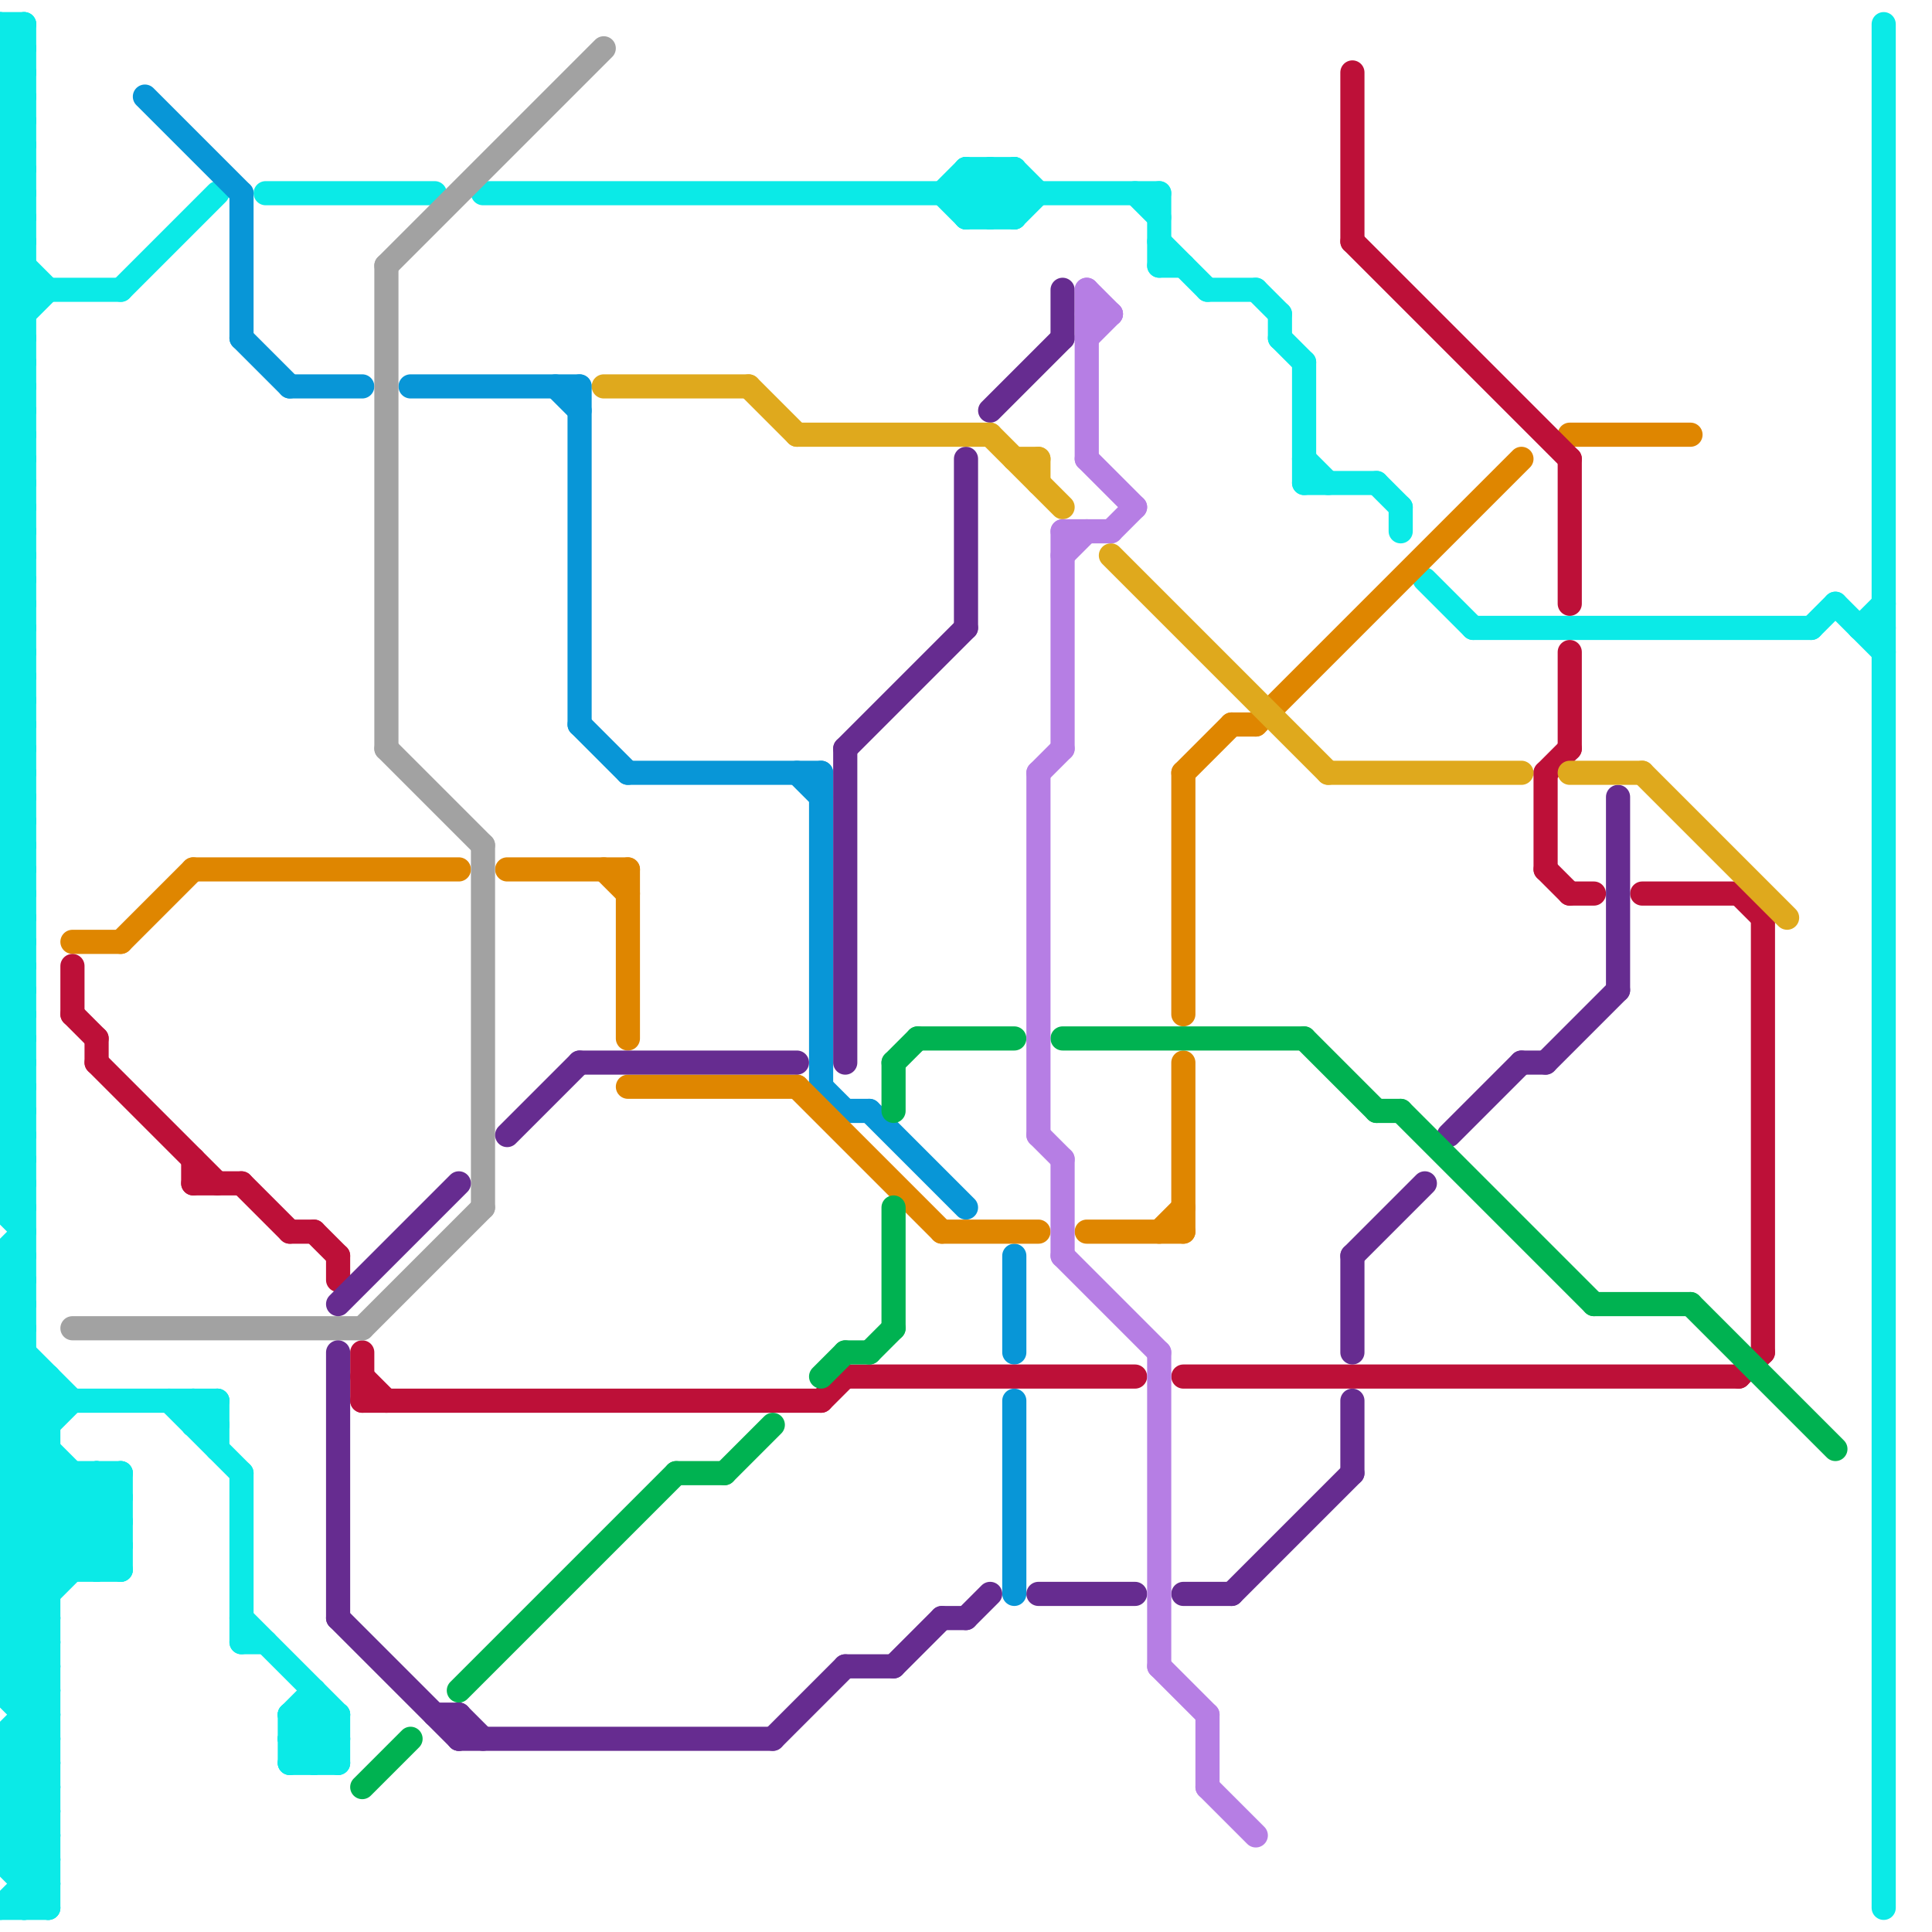 
<svg version="1.1" xmlns="http://www.w3.org/2000/svg" viewBox="0 0 80 80">
<style>line { stroke-width: 1; fill: none; stroke-linecap: round; stroke-linejoin: round; } .c0 { stroke: #0beae7 } .c1 { stroke: #0896d7 } .c2 { stroke: #df8600 } .c3 { stroke: #bd1038 } .c4 { stroke: #a2a2a2 } .c5 { stroke: #662c90 } .c6 { stroke: #00b251 } .c7 { stroke: #dfa91d } .c8 { stroke: #b67ee4 }</style><line class="c0" x1="0" y1="64" x2="2" y2="66"/><line class="c0" x1="0" y1="72" x2="2" y2="70"/><line class="c0" x1="0" y1="34" x2="1" y2="35"/><line class="c0" x1="50" y1="12" x2="52" y2="12"/><line class="c0" x1="0" y1="52" x2="1" y2="53"/><line class="c0" x1="0" y1="44" x2="1" y2="45"/><line class="c0" x1="0" y1="54" x2="1" y2="55"/><line class="c0" x1="0" y1="7" x2="1" y2="6"/><line class="c0" x1="0" y1="9" x2="1" y2="8"/><line class="c0" x1="1" y1="77" x2="2" y2="76"/><line class="c0" x1="0" y1="19" x2="1" y2="18"/><line class="c0" x1="0" y1="53" x2="1" y2="52"/><line class="c0" x1="0" y1="21" x2="1" y2="20"/><line class="c0" x1="0" y1="4" x2="1" y2="5"/><line class="c0" x1="0" y1="73" x2="2" y2="71"/><line class="c0" x1="0" y1="35" x2="1" y2="36"/><line class="c0" x1="8" y1="59" x2="9" y2="58"/><line class="c0" x1="0" y1="3" x2="1" y2="3"/><line class="c0" x1="1" y1="71" x2="2" y2="71"/><line class="c0" x1="0" y1="60" x2="2" y2="60"/><line class="c0" x1="0" y1="5" x2="1" y2="5"/><line class="c0" x1="40" y1="7" x2="42" y2="7"/><line class="c0" x1="40" y1="9" x2="42" y2="9"/><line class="c0" x1="0" y1="23" x2="1" y2="23"/><line class="c0" x1="0" y1="62" x2="5" y2="62"/><line class="c0" x1="0" y1="70" x2="2" y2="70"/><line class="c0" x1="0" y1="15" x2="1" y2="15"/><line class="c0" x1="0" y1="64" x2="5" y2="64"/><line class="c0" x1="0" y1="72" x2="2" y2="72"/><line class="c0" x1="0" y1="17" x2="1" y2="17"/><line class="c0" x1="0" y1="25" x2="1" y2="24"/><line class="c0" x1="0" y1="59" x2="2" y2="57"/><line class="c0" x1="0" y1="45" x2="1" y2="44"/><line class="c0" x1="0" y1="7" x2="1" y2="8"/><line class="c0" x1="9" y1="58" x2="9" y2="60"/><line class="c0" x1="0" y1="37" x2="1" y2="36"/><line class="c0" x1="0" y1="47" x2="1" y2="46"/><line class="c0" x1="0" y1="39" x2="1" y2="38"/><line class="c0" x1="0" y1="9" x2="1" y2="10"/><line class="c0" x1="0" y1="1" x2="1" y2="2"/><line class="c0" x1="0" y1="27" x2="1" y2="27"/><line class="c0" x1="0" y1="19" x2="1" y2="20"/><line class="c0" x1="0" y1="53" x2="1" y2="54"/><line class="c0" x1="0" y1="29" x2="1" y2="29"/><line class="c0" x1="0" y1="21" x2="1" y2="22"/><line class="c0" x1="0" y1="73" x2="2" y2="73"/><line class="c0" x1="0" y1="56" x2="2" y2="58"/><line class="c0" x1="0" y1="41" x2="1" y2="41"/><line class="c0" x1="8" y1="58" x2="9" y2="59"/><line class="c0" x1="20" y1="8" x2="48" y2="8"/><line class="c0" x1="0" y1="43" x2="1" y2="43"/><line class="c0" x1="40" y1="7" x2="42" y2="9"/><line class="c0" x1="11" y1="8" x2="18" y2="8"/><line class="c0" x1="0" y1="70" x2="2" y2="72"/><line class="c0" x1="0" y1="72" x2="0" y2="77"/><line class="c0" x1="0" y1="40" x2="1" y2="39"/><line class="c0" x1="0" y1="72" x2="2" y2="74"/><line class="c0" x1="0" y1="42" x2="1" y2="41"/><line class="c0" x1="0" y1="63" x2="2" y2="61"/><line class="c0" x1="12" y1="72" x2="13" y2="71"/><line class="c0" x1="0" y1="25" x2="1" y2="26"/><line class="c0" x1="0" y1="14" x2="2" y2="12"/><line class="c0" x1="57" y1="20" x2="58" y2="21"/><line class="c0" x1="59" y1="24" x2="61" y2="26"/><line class="c0" x1="0" y1="75" x2="2" y2="73"/><line class="c0" x1="0" y1="37" x2="1" y2="38"/><line class="c0" x1="0" y1="24" x2="1" y2="24"/><line class="c0" x1="42" y1="7" x2="42" y2="9"/><line class="c0" x1="0" y1="39" x2="1" y2="40"/><line class="c0" x1="0" y1="26" x2="1" y2="26"/><line class="c0" x1="0" y1="68" x2="2" y2="70"/><line class="c0" x1="42" y1="7" x2="43" y2="8"/><line class="c0" x1="0" y1="57" x2="2" y2="57"/><line class="c0" x1="0" y1="2" x2="1" y2="2"/><line class="c0" x1="0" y1="10" x2="1" y2="9"/><line class="c0" x1="12" y1="72" x2="14" y2="72"/><line class="c0" x1="0" y1="12" x2="1" y2="11"/><line class="c0" x1="0" y1="46" x2="1" y2="45"/><line class="c0" x1="0" y1="73" x2="2" y2="75"/><line class="c0" x1="0" y1="40" x2="1" y2="41"/><line class="c0" x1="4" y1="65" x2="5" y2="64"/><line class="c0" x1="0" y1="58" x2="9" y2="58"/><line class="c0" x1="0" y1="6" x2="1" y2="6"/><line class="c0" x1="0" y1="16" x2="1" y2="16"/><line class="c0" x1="54" y1="15" x2="54" y2="20"/><line class="c0" x1="0" y1="8" x2="1" y2="8"/><line class="c0" x1="0" y1="42" x2="1" y2="43"/><line class="c0" x1="0" y1="61" x2="4" y2="65"/><line class="c0" x1="0" y1="52" x2="0" y2="70"/><line class="c0" x1="0" y1="65" x2="5" y2="65"/><line class="c0" x1="0" y1="18" x2="1" y2="17"/><line class="c0" x1="0" y1="28" x2="1" y2="28"/><line class="c0" x1="0" y1="75" x2="2" y2="75"/><line class="c0" x1="5" y1="12" x2="9" y2="8"/><line class="c0" x1="0" y1="64" x2="3" y2="61"/><line class="c0" x1="0" y1="30" x2="1" y2="29"/><line class="c0" x1="54" y1="20" x2="57" y2="20"/><line class="c0" x1="0" y1="57" x2="2" y2="59"/><line class="c0" x1="0" y1="1" x2="0" y2="50"/><line class="c0" x1="0" y1="48" x2="1" y2="47"/><line class="c0" x1="0" y1="58" x2="5" y2="63"/><line class="c0" x1="0" y1="50" x2="1" y2="49"/><line class="c0" x1="0" y1="60" x2="5" y2="65"/><line class="c0" x1="0" y1="12" x2="1" y2="13"/><line class="c0" x1="0" y1="46" x2="1" y2="47"/><line class="c0" x1="77" y1="26" x2="78" y2="25"/><line class="c0" x1="0" y1="14" x2="1" y2="15"/><line class="c0" x1="1" y1="72" x2="2" y2="73"/><line class="c0" x1="0" y1="66" x2="2" y2="66"/><line class="c0" x1="0" y1="32" x2="1" y2="32"/><line class="c0" x1="0" y1="34" x2="1" y2="34"/><line class="c0" x1="1" y1="79" x2="2" y2="78"/><line class="c0" x1="0" y1="44" x2="1" y2="44"/><line class="c0" x1="0" y1="31" x2="1" y2="30"/><line class="c0" x1="0" y1="63" x2="2" y2="65"/><line class="c0" x1="75" y1="26" x2="76" y2="25"/><line class="c0" x1="0" y1="33" x2="1" y2="32"/><line class="c0" x1="54" y1="19" x2="55" y2="20"/><line class="c0" x1="0" y1="18" x2="1" y2="19"/><line class="c0" x1="10" y1="61" x2="10" y2="68"/><line class="c0" x1="0" y1="75" x2="2" y2="77"/><line class="c0" x1="0" y1="30" x2="1" y2="31"/><line class="c0" x1="52" y1="12" x2="53" y2="13"/><line class="c0" x1="0" y1="35" x2="1" y2="35"/><line class="c0" x1="48" y1="11" x2="49" y2="11"/><line class="c0" x1="41" y1="9" x2="42" y2="8"/><line class="c0" x1="41" y1="7" x2="41" y2="9"/><line class="c0" x1="0" y1="10" x2="2" y2="12"/><line class="c0" x1="39" y1="8" x2="40" y2="7"/><line class="c0" x1="0" y1="3" x2="1" y2="2"/><line class="c0" x1="0" y1="50" x2="1" y2="51"/><line class="c0" x1="0" y1="5" x2="1" y2="4"/><line class="c0" x1="0" y1="66" x2="2" y2="68"/><line class="c0" x1="0" y1="57" x2="1" y2="56"/><line class="c0" x1="0" y1="15" x2="1" y2="14"/><line class="c0" x1="0" y1="49" x2="1" y2="48"/><line class="c0" x1="58" y1="21" x2="58" y2="22"/><line class="c0" x1="0" y1="17" x2="1" y2="16"/><line class="c0" x1="0" y1="69" x2="2" y2="67"/><line class="c0" x1="0" y1="31" x2="1" y2="32"/><line class="c0" x1="0" y1="59" x2="2" y2="59"/><line class="c0" x1="0" y1="33" x2="1" y2="34"/><line class="c0" x1="0" y1="67" x2="5" y2="62"/><line class="c0" x1="0" y1="1" x2="1" y2="1"/><line class="c0" x1="0" y1="19" x2="1" y2="19"/><line class="c0" x1="0" y1="53" x2="1" y2="53"/><line class="c0" x1="0" y1="45" x2="1" y2="46"/><line class="c0" x1="0" y1="55" x2="1" y2="55"/><line class="c0" x1="0" y1="11" x2="1" y2="11"/><line class="c0" x1="0" y1="21" x2="1" y2="21"/><line class="c0" x1="0" y1="13" x2="1" y2="13"/><line class="c0" x1="0" y1="47" x2="1" y2="48"/><line class="c0" x1="53" y1="14" x2="54" y2="15"/><line class="c0" x1="0" y1="65" x2="4" y2="61"/><line class="c0" x1="42" y1="9" x2="43" y2="8"/><line class="c0" x1="0" y1="3" x2="1" y2="4"/><line class="c0" x1="39" y1="8" x2="40" y2="9"/><line class="c0" x1="53" y1="13" x2="53" y2="14"/><line class="c0" x1="0" y1="5" x2="1" y2="6"/><line class="c0" x1="40" y1="8" x2="41" y2="9"/><line class="c0" x1="0" y1="15" x2="1" y2="16"/><line class="c0" x1="0" y1="49" x2="1" y2="50"/><line class="c0" x1="0" y1="17" x2="1" y2="18"/><line class="c0" x1="0" y1="69" x2="2" y2="69"/><line class="c0" x1="0" y1="61" x2="5" y2="61"/><line class="c0" x1="61" y1="26" x2="75" y2="26"/><line class="c0" x1="0" y1="37" x2="1" y2="37"/><line class="c0" x1="0" y1="24" x2="1" y2="23"/><line class="c0" x1="0" y1="39" x2="1" y2="39"/><line class="c0" x1="0" y1="26" x2="1" y2="25"/><line class="c0" x1="0" y1="62" x2="3" y2="65"/><line class="c0" x1="48" y1="8" x2="48" y2="11"/><line class="c0" x1="0" y1="2" x2="1" y2="1"/><line class="c0" x1="0" y1="68" x2="2" y2="68"/><line class="c0" x1="0" y1="36" x2="1" y2="35"/><line class="c0" x1="0" y1="38" x2="1" y2="37"/><line class="c0" x1="0" y1="32" x2="1" y2="33"/><line class="c0" x1="47" y1="8" x2="48" y2="9"/><line class="c0" x1="0" y1="79" x2="2" y2="77"/><line class="c0" x1="12" y1="71" x2="13" y2="70"/><line class="c0" x1="0" y1="20" x2="1" y2="20"/><line class="c0" x1="12" y1="73" x2="14" y2="71"/><line class="c0" x1="0" y1="22" x2="1" y2="22"/><line class="c0" x1="0" y1="40" x2="1" y2="40"/><line class="c0" x1="4" y1="61" x2="5" y2="62"/><line class="c0" x1="0" y1="42" x2="1" y2="42"/><line class="c0" x1="0" y1="6" x2="1" y2="5"/><line class="c0" x1="0" y1="8" x2="1" y2="7"/><line class="c0" x1="0" y1="69" x2="2" y2="71"/><line class="c0" x1="0" y1="52" x2="1" y2="52"/><line class="c0" x1="0" y1="54" x2="1" y2="54"/><line class="c0" x1="0" y1="62" x2="2" y2="60"/><line class="c0" x1="0" y1="24" x2="1" y2="25"/><line class="c0" x1="0" y1="26" x2="1" y2="27"/><line class="c0" x1="0" y1="74" x2="2" y2="72"/><line class="c0" x1="8" y1="58" x2="8" y2="59"/><line class="c0" x1="0" y1="2" x2="1" y2="3"/><line class="c0" x1="0" y1="46" x2="1" y2="46"/><line class="c0" x1="0" y1="76" x2="2" y2="74"/><line class="c0" x1="3" y1="61" x2="3" y2="65"/><line class="c0" x1="0" y1="4" x2="1" y2="4"/><line class="c0" x1="0" y1="36" x2="1" y2="37"/><line class="c0" x1="0" y1="38" x2="1" y2="39"/><line class="c0" x1="0" y1="56" x2="1" y2="56"/><line class="c0" x1="0" y1="48" x2="1" y2="49"/><line class="c0" x1="13" y1="71" x2="14" y2="72"/><line class="c0" x1="0" y1="63" x2="5" y2="63"/><line class="c0" x1="12" y1="71" x2="14" y2="71"/><line class="c0" x1="12" y1="73" x2="14" y2="73"/><line class="c0" x1="13" y1="70" x2="13" y2="73"/><line class="c0" x1="40" y1="7" x2="40" y2="9"/><line class="c0" x1="12" y1="72" x2="13" y2="73"/><line class="c0" x1="0" y1="44" x2="1" y2="43"/><line class="c0" x1="0" y1="23" x2="1" y2="22"/><line class="c0" x1="0" y1="6" x2="1" y2="7"/><line class="c0" x1="5" y1="61" x2="5" y2="65"/><line class="c0" x1="0" y1="8" x2="1" y2="9"/><line class="c0" x1="12" y1="71" x2="12" y2="73"/><line class="c0" x1="0" y1="7" x2="1" y2="7"/><line class="c0" x1="0" y1="12" x2="5" y2="12"/><line class="c0" x1="0" y1="9" x2="1" y2="9"/><line class="c0" x1="4" y1="61" x2="4" y2="65"/><line class="c0" x1="0" y1="74" x2="2" y2="74"/><line class="c0" x1="0" y1="61" x2="3" y2="58"/><line class="c0" x1="0" y1="76" x2="2" y2="76"/><line class="c0" x1="0" y1="27" x2="1" y2="26"/><line class="c0" x1="77" y1="26" x2="78" y2="26"/><line class="c0" x1="0" y1="29" x2="1" y2="28"/><line class="c0" x1="1" y1="1" x2="1" y2="79"/><line class="c0" x1="14" y1="71" x2="14" y2="73"/><line class="c0" x1="0" y1="59" x2="5" y2="64"/><line class="c0" x1="12" y1="71" x2="14" y2="73"/><line class="c0" x1="8" y1="59" x2="9" y2="59"/><line class="c0" x1="0" y1="41" x2="1" y2="40"/><line class="c0" x1="0" y1="43" x2="1" y2="42"/><line class="c0" x1="78" y1="1" x2="78" y2="79"/><line class="c0" x1="7" y1="58" x2="10" y2="61"/><line class="c0" x1="0" y1="31" x2="1" y2="31"/><line class="c0" x1="0" y1="23" x2="1" y2="24"/><line class="c0" x1="0" y1="33" x2="1" y2="33"/><line class="c0" x1="0" y1="25" x2="1" y2="25"/><line class="c0" x1="0" y1="45" x2="1" y2="45"/><line class="c0" x1="0" y1="47" x2="1" y2="47"/><line class="c0" x1="0" y1="11" x2="1" y2="10"/><line class="c0" x1="0" y1="55" x2="1" y2="54"/><line class="c0" x1="0" y1="13" x2="1" y2="12"/><line class="c0" x1="10" y1="67" x2="14" y2="71"/><line class="c0" x1="0" y1="74" x2="2" y2="76"/><line class="c0" x1="0" y1="27" x2="1" y2="28"/><line class="c0" x1="0" y1="76" x2="2" y2="78"/><line class="c0" x1="0" y1="29" x2="1" y2="30"/><line class="c0" x1="0" y1="77" x2="2" y2="75"/><line class="c0" x1="0" y1="49" x2="1" y2="49"/><line class="c0" x1="0" y1="41" x2="1" y2="42"/><line class="c0" x1="1" y1="70" x2="2" y2="69"/><line class="c0" x1="0" y1="43" x2="1" y2="44"/><line class="c0" x1="41" y1="7" x2="42" y2="8"/><line class="c0" x1="0" y1="16" x2="1" y2="15"/><line class="c0" x1="0" y1="28" x2="1" y2="27"/><line class="c0" x1="0" y1="66" x2="5" y2="61"/><line class="c0" x1="0" y1="11" x2="1" y2="12"/><line class="c0" x1="0" y1="13" x2="1" y2="14"/><line class="c0" x1="0" y1="68" x2="5" y2="63"/><line class="c0" x1="40" y1="8" x2="41" y2="7"/><line class="c0" x1="10" y1="68" x2="11" y2="68"/><line class="c0" x1="0" y1="10" x2="1" y2="10"/><line class="c0" x1="0" y1="67" x2="2" y2="67"/><line class="c0" x1="1" y1="78" x2="2" y2="78"/><line class="c0" x1="0" y1="20" x2="1" y2="19"/><line class="c0" x1="76" y1="25" x2="78" y2="27"/><line class="c0" x1="0" y1="22" x2="1" y2="23"/><line class="c0" x1="0" y1="14" x2="1" y2="14"/><line class="c0" x1="0" y1="77" x2="2" y2="77"/><line class="c0" x1="0" y1="22" x2="1" y2="21"/><line class="c0" x1="0" y1="79" x2="2" y2="79"/><line class="c0" x1="0" y1="32" x2="1" y2="31"/><line class="c0" x1="0" y1="34" x2="1" y2="33"/><line class="c0" x1="13" y1="73" x2="14" y2="72"/><line class="c0" x1="0" y1="52" x2="1" y2="51"/><line class="c0" x1="48" y1="10" x2="50" y2="12"/><line class="c0" x1="0" y1="54" x2="1" y2="53"/><line class="c0" x1="0" y1="77" x2="2" y2="79"/><line class="c0" x1="0" y1="16" x2="1" y2="17"/><line class="c0" x1="2" y1="57" x2="2" y2="79"/><line class="c0" x1="0" y1="18" x2="1" y2="18"/><line class="c0" x1="0" y1="36" x2="1" y2="36"/><line class="c0" x1="0" y1="28" x2="1" y2="29"/><line class="c0" x1="0" y1="38" x2="1" y2="38"/><line class="c0" x1="0" y1="30" x2="1" y2="30"/><line class="c0" x1="0" y1="4" x2="1" y2="3"/><line class="c0" x1="0" y1="65" x2="2" y2="67"/><line class="c0" x1="0" y1="48" x2="1" y2="48"/><line class="c0" x1="0" y1="56" x2="1" y2="55"/><line class="c0" x1="0" y1="35" x2="1" y2="34"/><line class="c0" x1="0" y1="50" x2="1" y2="50"/><line class="c0" x1="0" y1="58" x2="1" y2="57"/><line class="c0" x1="0" y1="20" x2="1" y2="21"/><line class="c0" x1="0" y1="55" x2="3" y2="58"/><line class="c0" x1="0" y1="67" x2="2" y2="69"/><line class="c0" x1="0" y1="60" x2="2" y2="58"/><line class="c0" x1="40" y1="9" x2="42" y2="7"/><line class="c0" x1="0" y1="70" x2="2" y2="68"/><line class="c1" x1="35" y1="46" x2="36" y2="46"/><line class="c1" x1="10" y1="14" x2="12" y2="16"/><line class="c1" x1="42" y1="58" x2="42" y2="66"/><line class="c1" x1="24" y1="30" x2="26" y2="32"/><line class="c1" x1="33" y1="32" x2="34" y2="33"/><line class="c1" x1="36" y1="46" x2="40" y2="50"/><line class="c1" x1="34" y1="32" x2="34" y2="45"/><line class="c1" x1="17" y1="16" x2="24" y2="16"/><line class="c1" x1="26" y1="32" x2="34" y2="32"/><line class="c1" x1="6" y1="4" x2="10" y2="8"/><line class="c1" x1="24" y1="16" x2="24" y2="30"/><line class="c1" x1="34" y1="45" x2="35" y2="46"/><line class="c1" x1="12" y1="16" x2="15" y2="16"/><line class="c1" x1="42" y1="52" x2="42" y2="56"/><line class="c1" x1="10" y1="8" x2="10" y2="14"/><line class="c1" x1="23" y1="16" x2="24" y2="17"/><line class="c2" x1="25" y1="36" x2="26" y2="37"/><line class="c2" x1="26" y1="36" x2="26" y2="43"/><line class="c2" x1="49" y1="44" x2="49" y2="51"/><line class="c2" x1="45" y1="51" x2="49" y2="51"/><line class="c2" x1="3" y1="39" x2="5" y2="39"/><line class="c2" x1="26" y1="45" x2="33" y2="45"/><line class="c2" x1="39" y1="51" x2="43" y2="51"/><line class="c2" x1="5" y1="39" x2="8" y2="36"/><line class="c2" x1="65" y1="18" x2="70" y2="18"/><line class="c2" x1="48" y1="51" x2="49" y2="50"/><line class="c2" x1="21" y1="36" x2="26" y2="36"/><line class="c2" x1="51" y1="30" x2="52" y2="30"/><line class="c2" x1="33" y1="45" x2="39" y2="51"/><line class="c2" x1="8" y1="36" x2="19" y2="36"/><line class="c2" x1="52" y1="30" x2="63" y2="19"/><line class="c2" x1="49" y1="32" x2="51" y2="30"/><line class="c2" x1="49" y1="32" x2="49" y2="42"/><line class="c3" x1="65" y1="19" x2="65" y2="25"/><line class="c3" x1="56" y1="10" x2="65" y2="19"/><line class="c3" x1="72" y1="37" x2="73" y2="38"/><line class="c3" x1="73" y1="38" x2="73" y2="56"/><line class="c3" x1="35" y1="57" x2="47" y2="57"/><line class="c3" x1="64" y1="36" x2="65" y2="37"/><line class="c3" x1="8" y1="48" x2="8" y2="49"/><line class="c3" x1="15" y1="56" x2="15" y2="58"/><line class="c3" x1="8" y1="49" x2="10" y2="49"/><line class="c3" x1="15" y1="58" x2="34" y2="58"/><line class="c3" x1="15" y1="57" x2="16" y2="58"/><line class="c3" x1="56" y1="3" x2="56" y2="10"/><line class="c3" x1="10" y1="49" x2="12" y2="51"/><line class="c3" x1="3" y1="42" x2="4" y2="43"/><line class="c3" x1="72" y1="57" x2="73" y2="56"/><line class="c3" x1="64" y1="32" x2="64" y2="36"/><line class="c3" x1="65" y1="27" x2="65" y2="31"/><line class="c3" x1="65" y1="37" x2="66" y2="37"/><line class="c3" x1="3" y1="40" x2="3" y2="42"/><line class="c3" x1="4" y1="43" x2="4" y2="44"/><line class="c3" x1="64" y1="32" x2="65" y2="31"/><line class="c3" x1="13" y1="51" x2="14" y2="52"/><line class="c3" x1="68" y1="37" x2="72" y2="37"/><line class="c3" x1="49" y1="57" x2="72" y2="57"/><line class="c3" x1="12" y1="51" x2="13" y2="51"/><line class="c3" x1="14" y1="52" x2="14" y2="53"/><line class="c3" x1="4" y1="44" x2="9" y2="49"/><line class="c3" x1="34" y1="58" x2="35" y2="57"/><line class="c4" x1="16" y1="11" x2="16" y2="31"/><line class="c4" x1="16" y1="11" x2="25" y2="2"/><line class="c4" x1="16" y1="31" x2="20" y2="35"/><line class="c4" x1="15" y1="55" x2="20" y2="50"/><line class="c4" x1="3" y1="55" x2="15" y2="55"/><line class="c4" x1="20" y1="35" x2="20" y2="50"/><line class="c5" x1="18" y1="71" x2="19" y2="71"/><line class="c5" x1="39" y1="67" x2="40" y2="67"/><line class="c5" x1="19" y1="71" x2="20" y2="72"/><line class="c5" x1="60" y1="47" x2="63" y2="44"/><line class="c5" x1="14" y1="56" x2="14" y2="67"/><line class="c5" x1="37" y1="69" x2="39" y2="67"/><line class="c5" x1="14" y1="67" x2="19" y2="72"/><line class="c5" x1="19" y1="72" x2="32" y2="72"/><line class="c5" x1="35" y1="31" x2="35" y2="44"/><line class="c5" x1="63" y1="44" x2="64" y2="44"/><line class="c5" x1="51" y1="66" x2="56" y2="61"/><line class="c5" x1="44" y1="12" x2="44" y2="14"/><line class="c5" x1="40" y1="67" x2="41" y2="66"/><line class="c5" x1="19" y1="71" x2="19" y2="72"/><line class="c5" x1="40" y1="19" x2="40" y2="26"/><line class="c5" x1="32" y1="72" x2="35" y2="69"/><line class="c5" x1="56" y1="58" x2="56" y2="61"/><line class="c5" x1="56" y1="52" x2="59" y2="49"/><line class="c5" x1="67" y1="33" x2="67" y2="41"/><line class="c5" x1="64" y1="44" x2="67" y2="41"/><line class="c5" x1="56" y1="52" x2="56" y2="56"/><line class="c5" x1="49" y1="66" x2="51" y2="66"/><line class="c5" x1="35" y1="69" x2="37" y2="69"/><line class="c5" x1="35" y1="31" x2="40" y2="26"/><line class="c5" x1="43" y1="66" x2="47" y2="66"/><line class="c5" x1="21" y1="47" x2="24" y2="44"/><line class="c5" x1="41" y1="17" x2="44" y2="14"/><line class="c5" x1="24" y1="44" x2="33" y2="44"/><line class="c5" x1="14" y1="54" x2="19" y2="49"/><line class="c6" x1="30" y1="61" x2="32" y2="59"/><line class="c6" x1="54" y1="43" x2="57" y2="46"/><line class="c6" x1="44" y1="43" x2="54" y2="43"/><line class="c6" x1="28" y1="61" x2="30" y2="61"/><line class="c6" x1="66" y1="54" x2="70" y2="54"/><line class="c6" x1="35" y1="56" x2="36" y2="56"/><line class="c6" x1="57" y1="46" x2="58" y2="46"/><line class="c6" x1="37" y1="44" x2="38" y2="43"/><line class="c6" x1="70" y1="54" x2="76" y2="60"/><line class="c6" x1="37" y1="50" x2="37" y2="55"/><line class="c6" x1="36" y1="56" x2="37" y2="55"/><line class="c6" x1="15" y1="74" x2="17" y2="72"/><line class="c6" x1="38" y1="43" x2="42" y2="43"/><line class="c6" x1="19" y1="70" x2="28" y2="61"/><line class="c6" x1="58" y1="46" x2="66" y2="54"/><line class="c6" x1="37" y1="44" x2="37" y2="46"/><line class="c6" x1="34" y1="57" x2="35" y2="56"/><line class="c7" x1="33" y1="18" x2="41" y2="18"/><line class="c7" x1="68" y1="32" x2="74" y2="38"/><line class="c7" x1="41" y1="18" x2="44" y2="21"/><line class="c7" x1="31" y1="16" x2="33" y2="18"/><line class="c7" x1="43" y1="19" x2="43" y2="20"/><line class="c7" x1="55" y1="32" x2="63" y2="32"/><line class="c7" x1="25" y1="16" x2="31" y2="16"/><line class="c7" x1="65" y1="32" x2="68" y2="32"/><line class="c7" x1="42" y1="19" x2="43" y2="19"/><line class="c7" x1="46" y1="23" x2="55" y2="32"/><line class="c8" x1="45" y1="12" x2="45" y2="19"/><line class="c8" x1="44" y1="22" x2="44" y2="31"/><line class="c8" x1="45" y1="14" x2="46" y2="13"/><line class="c8" x1="48" y1="56" x2="48" y2="69"/><line class="c8" x1="48" y1="69" x2="50" y2="71"/><line class="c8" x1="44" y1="52" x2="48" y2="56"/><line class="c8" x1="45" y1="12" x2="46" y2="13"/><line class="c8" x1="45" y1="19" x2="47" y2="21"/><line class="c8" x1="44" y1="22" x2="46" y2="22"/><line class="c8" x1="46" y1="22" x2="47" y2="21"/><line class="c8" x1="44" y1="23" x2="45" y2="22"/><line class="c8" x1="50" y1="74" x2="52" y2="76"/><line class="c8" x1="43" y1="32" x2="44" y2="31"/><line class="c8" x1="43" y1="47" x2="44" y2="48"/><line class="c8" x1="44" y1="48" x2="44" y2="52"/><line class="c8" x1="43" y1="32" x2="43" y2="47"/><line class="c8" x1="45" y1="13" x2="46" y2="13"/><line class="c8" x1="50" y1="71" x2="50" y2="74"/>


</svg>

